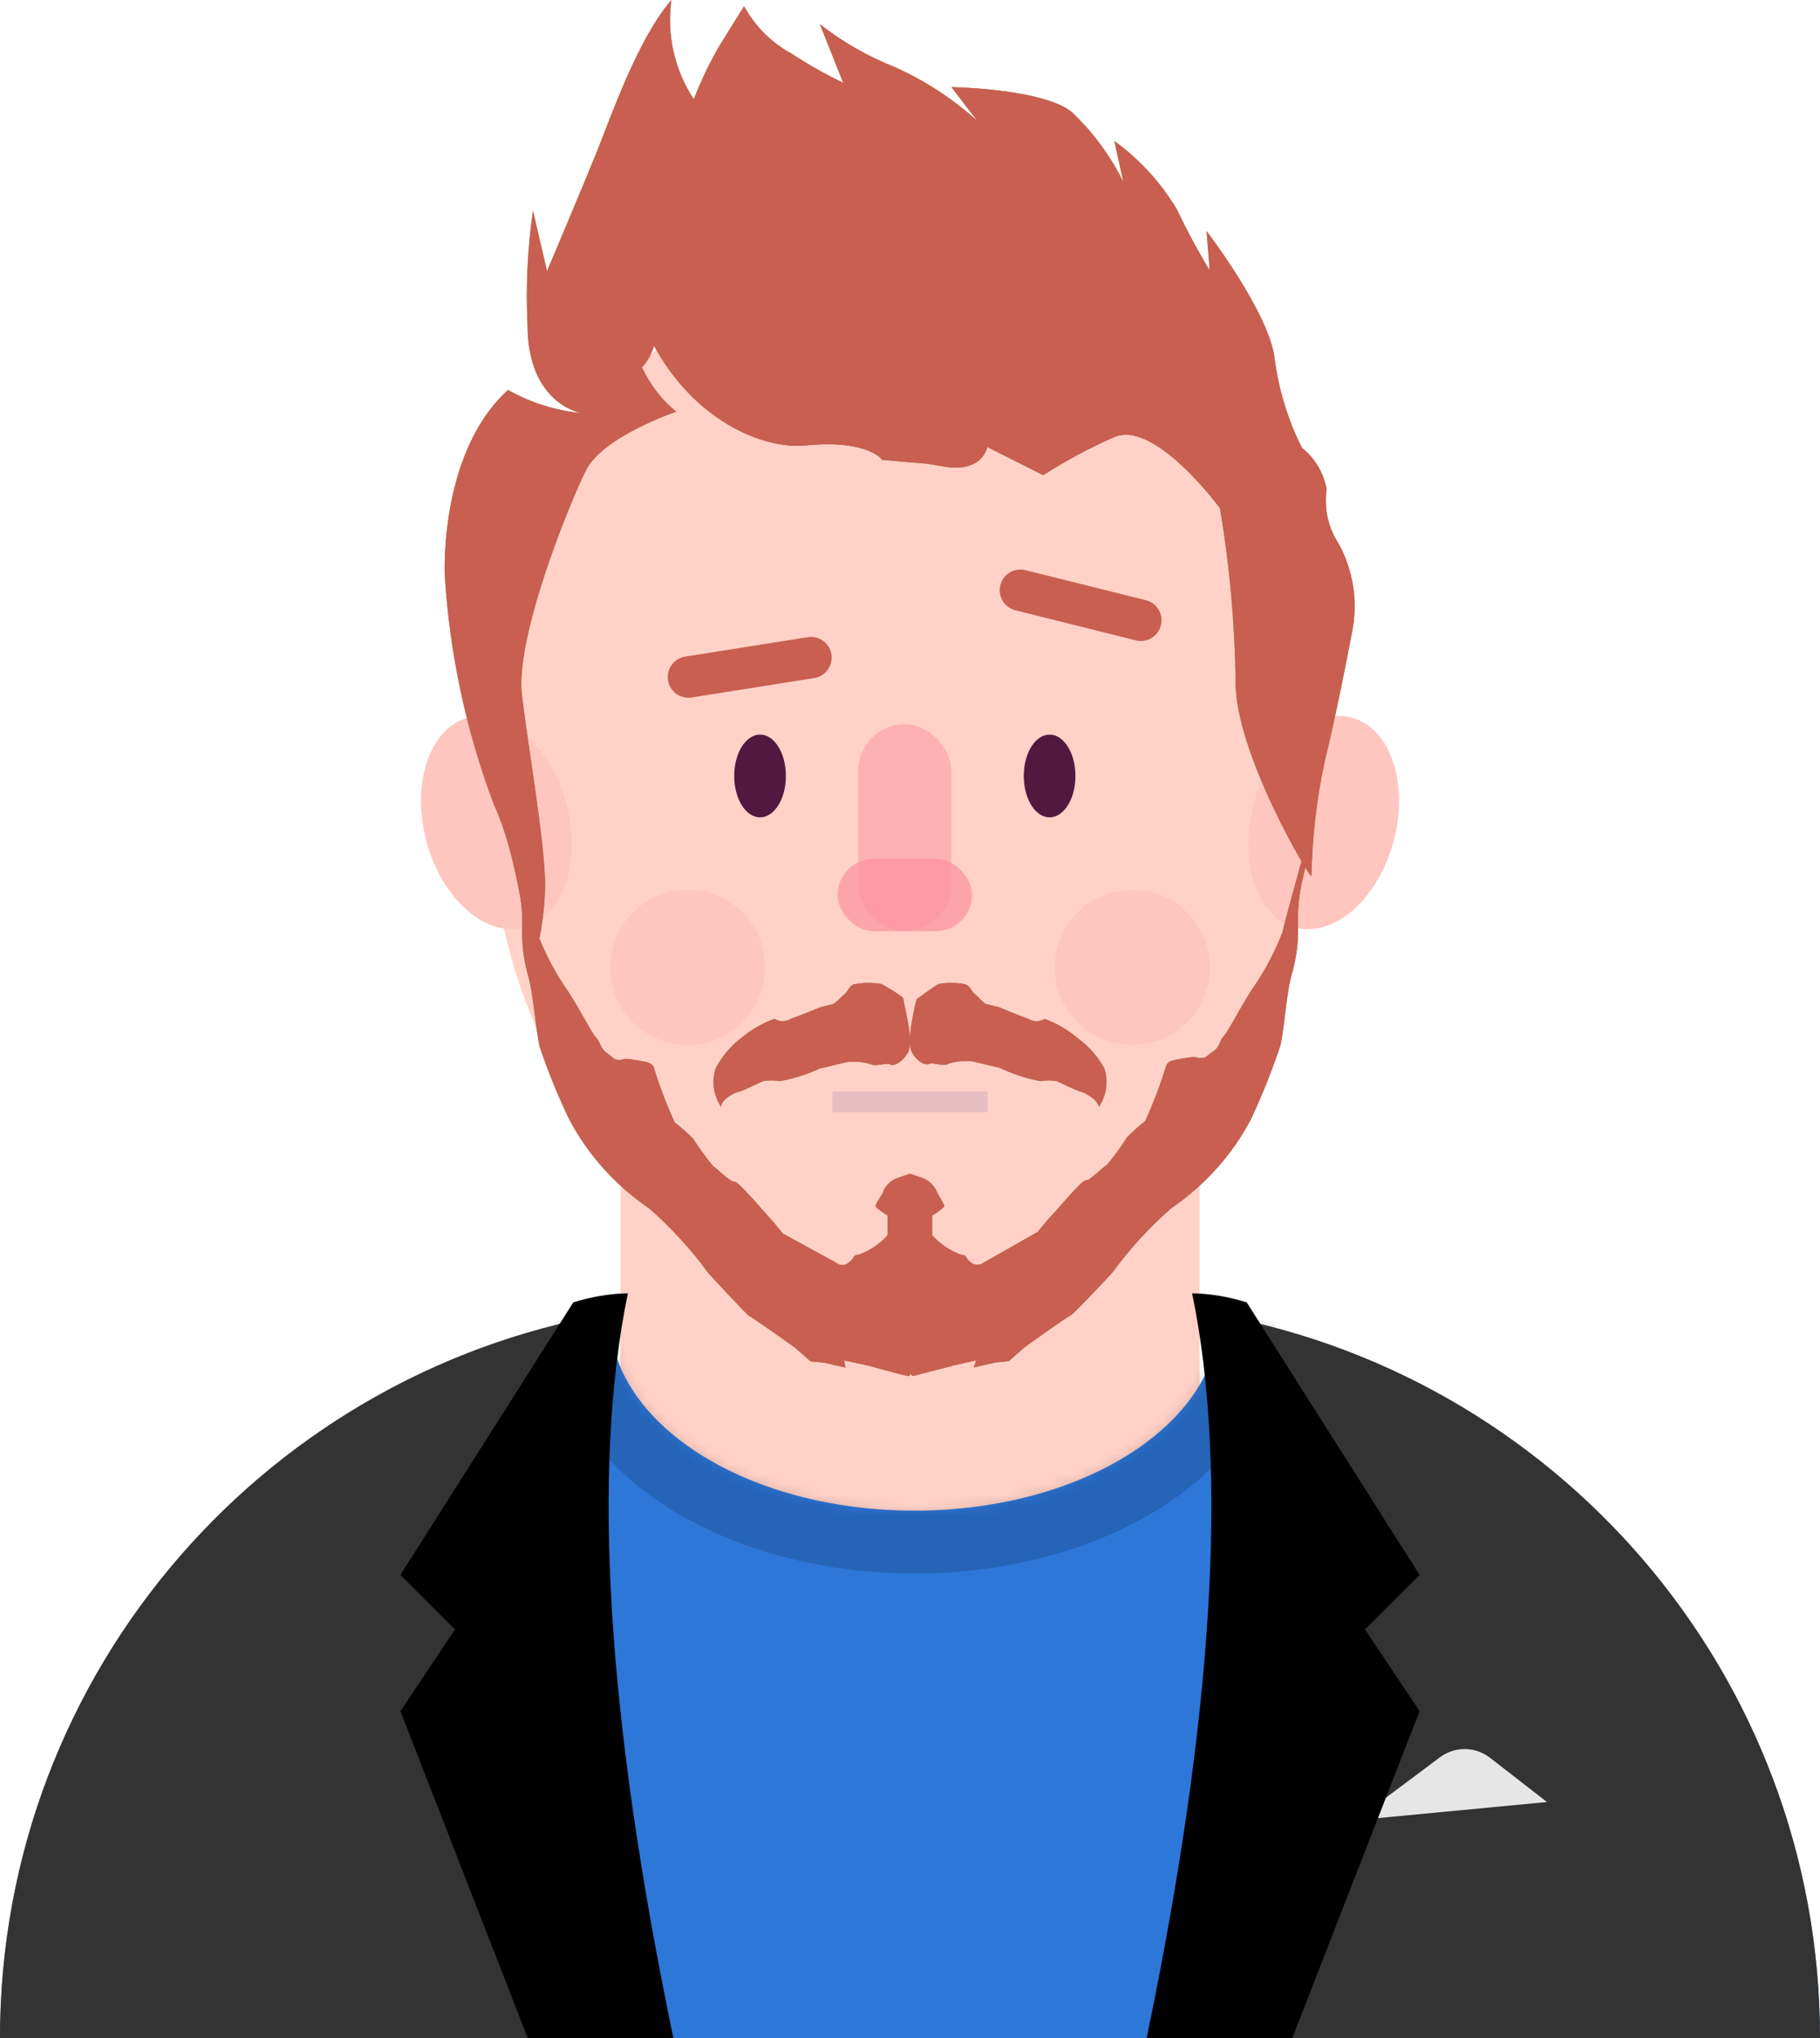<?xml version="1.0" encoding="UTF-8"?>
<svg width="176px" height="197px" viewBox="0 0 176 197" version="1.1" xmlns="http://www.w3.org/2000/svg" xmlns:xlink="http://www.w3.org/1999/xlink">
    <!-- Generator: Sketch 48.2 (47327) - http://www.bohemiancoding.com/sketch -->
    <title>Group 5</title>
    <desc>Created with Sketch.</desc>
    <defs>
        <path d="M117.92,0.21 C150.961,6.267 176,35.209 176,70 L0,70 C-4.29841428e-15,34.901 25.485,5.754 58.961,0.055 C58.96,0.097 58.96,0.139 58.96,0.181 C58.96,10.58 72.159,19.009 88.44,19.009 C104.706,19.009 117.895,10.596 117.92,0.21 Z" id="path-1"></path>
        <path d="M20.258,33.438 C19.94,34.346 19.535,35.062 19.076,35.503 C19.856,37.122 20.928,38.617 22.395,39.787 C22.395,39.787 15.327,42.166 13.669,45.452 C12.01,48.737 6.808,61.653 7.468,67.148 C8.127,72.643 9.711,81.499 9.711,85.578 C9.672,88.443 9.189,91.284 8.278,94 C8.278,94 7.524,83.765 4.772,77.779 C2.063,70.618 0.456,63.086 0.004,55.441 C-0.071,50.909 0.89,42.449 6.129,37.691 C8.328,38.931 10.761,39.696 13.273,39.938 C13.273,39.938 8.014,39.145 8.014,31.365 C7.837,27.693 8.014,24.013 8.542,20.375 L9.899,26.21 C9.899,26.21 13.386,17.977 14.724,14.653 C16.062,11.33 18.663,3.777 21.924,0 C21.459,3.355 22.229,6.765 24.091,9.593 C24.79,7.792 25.628,6.05 26.598,4.381 L28.954,0.604 C30.023,2.557 31.633,4.157 33.591,5.212 C35.18,6.252 36.836,7.185 38.548,8.006 L36.286,2.342 C38.472,4.048 40.89,5.435 43.467,6.458 C46.4,7.762 49.109,9.521 51.496,11.67 L49.008,8.422 C49.008,8.422 57.848,8.554 60.656,10.839 C62.701,12.779 64.386,15.068 65.632,17.599 L64.765,13.634 C67.189,15.39 69.234,17.618 70.777,20.186 C71.745,22.222 72.814,24.207 73.981,26.134 L73.68,22.339 C73.68,22.339 79.805,30.307 80.277,34.764 C80.668,37.729 81.554,40.608 82.896,43.28 C84.164,44.285 85.017,45.724 85.29,47.321 C85.027,49.141 85.436,50.994 86.44,52.533 C87.885,55.156 88.346,58.21 87.74,61.143 C87.156,64.165 86.214,69.037 85.102,73.606 C84.321,77.239 83.892,80.938 83.82,84.653 C83.876,85.276 76.337,72.643 76.488,65.77 C76.41,60.194 75.906,54.632 74.98,49.134 C74.98,49.134 68.666,40.504 64.727,42.26 C62.354,43.3 60.067,44.525 57.885,45.924 L52.476,43.204 C52.476,43.204 52.043,45.735 48.273,45.093 L46.69,44.828 L42.317,44.451 C42.317,44.451 40.96,42.468 34.948,43.053 C30.685,43.468 24.121,40.552 20.258,33.438 Z" id="path-3"></path>
        <path d="M46.938,102.808 C47.147,102.672 48.384,103.118 48.727,102.808 C49.399,102.6 50.101,102.515 50.802,102.555 C51.145,102.555 53.334,103.176 53.62,103.176 C54.888,103.798 56.233,104.242 57.617,104.496 C58.14,104.399 58.675,104.399 59.197,104.496 C59.197,104.496 61.329,105.525 61.539,105.525 C61.748,105.525 63.252,106.301 63.252,107 C63.992,105.919 64.197,104.549 63.804,103.293 C63.189,102.161 62.338,101.18 61.31,100.42 C60.334,99.579 59.219,98.922 58.017,98.479 C57.532,98.78 56.922,98.78 56.437,98.479 C55.257,98.052 53.62,97.354 53.62,97.354 L52.439,97.063 C52.173,97.063 51.487,96.228 51.202,96.015 C50.916,95.801 50.802,95.18 50.174,95.102 C49.38,94.966 48.569,94.966 47.775,95.102 C47.356,95.316 45.643,96.577 45.643,96.577 C45.643,96.577 44.539,100.653 45.224,101.779 C45.91,102.905 46.728,102.963 46.938,102.808 Z" id="path-4"></path>
        <path d="M28.434,105.527 C28.626,105.527 30.775,104.5 30.775,104.5 C31.308,104.403 31.854,104.403 32.387,104.5 C33.753,104.255 35.081,103.831 36.339,103.241 C36.608,103.241 38.833,102.621 39.179,102.621 C39.879,102.58 40.58,102.665 41.251,102.873 C41.596,103.124 42.843,102.679 43.054,102.873 C43.265,103.066 44.09,102.873 44.781,101.768 C45.472,100.664 44.301,96.788 44.378,96.575 C44.455,96.362 42.632,95.315 42.229,95.102 C41.423,94.966 40.599,94.966 39.793,95.102 C39.179,95.102 39.025,95.8 38.757,96.013 C38.488,96.226 37.778,97.001 37.509,97.059 L36.339,97.35 C36.339,97.35 34.67,98.048 33.48,98.474 C32.991,98.774 32.377,98.774 31.888,98.474 C30.676,98.916 29.553,99.572 28.569,100.412 C27.58,101.19 26.768,102.175 26.19,103.299 C25.806,104.554 26.011,105.917 26.746,107 C26.688,106.225 28.223,105.527 28.434,105.527 Z" id="path-5"></path>
        <path d="M22.251,108.487 C21.448,106.738 20.764,104.944 20.204,103.116 C19.979,102.699 19.611,102.643 18.362,102.435 C17.114,102.227 17.482,102.435 16.888,102.435 C16.295,102.435 16.356,102.227 15.701,101.792 C15.046,101.357 15.108,100.789 14.658,100.316 C14.207,99.843 13.327,97.99 11.997,95.909 C10.75,94.134 9.733,92.23 8.968,90.235 C8.824,89.289 6,79.378 6,79.17 C6.189,81.079 6.511,82.974 6.962,84.844 C7.375,86.455 7.554,88.108 7.494,89.762 C7.457,91.214 7.629,92.664 8.006,94.075 C8.599,95.966 8.743,99.2 9.193,101.186 C9.989,103.548 10.932,105.866 12.017,108.128 C13.806,111.564 16.476,114.544 19.795,116.809 C21.93,118.687 23.838,120.774 25.485,123.032 C25.485,123.032 29.251,127.137 29.476,127.212 C29.701,127.288 33.835,130.22 33.835,130.22 L35.391,131.581 L36.721,131.714 L38.768,132.187 L38.625,131.487 L40.917,131.979 C40.917,131.979 44.601,133 44.826,133 C45.051,133 44.969,132.887 45.051,132.716 C45.051,132.887 45.235,133 45.276,133 C45.317,133 49.206,131.979 49.206,131.979 L51.396,131.487 L51.171,132.168 L53.218,131.695 L54.548,131.563 L56.103,130.201 C56.103,130.201 60.197,127.25 60.463,127.193 C60.729,127.137 64.556,123.013 64.556,123.013 C66.203,120.755 68.111,118.668 70.246,116.791 C73.558,114.524 76.221,111.544 78.003,108.109 C79.083,105.794 80.026,103.426 80.828,101.016 C81.257,99.03 81.401,95.739 81.994,93.904 C82.373,92.494 82.552,91.045 82.526,89.592 C82.453,87.939 82.625,86.284 83.038,84.674 C83.489,82.804 83.811,80.908 84,79 C84,79.208 81.196,89.119 81.032,90.065 C80.267,92.059 79.25,93.964 78.003,95.739 C76.673,97.82 75.793,99.673 75.342,100.146 C74.892,100.619 74.974,101.205 74.319,101.621 C73.664,102.037 73.726,102.264 73.132,102.264 C72.538,102.264 72.907,102.056 71.638,102.264 C70.369,102.473 70.021,102.529 69.796,102.945 C69.228,104.784 68.545,106.59 67.749,108.355 C67.125,108.841 66.537,109.366 65.989,109.925 C65.402,110.851 64.753,111.741 64.045,112.592 C63.738,112.724 62.346,114.161 61.998,114.086 C61.65,114.01 59.03,117.169 58.744,117.434 C58.457,117.698 57.331,119.079 57.331,119.079 L52.133,122.03 C51.783,122.319 51.254,122.319 50.905,122.03 C50.311,121.614 50.536,121.273 49.943,121.273 C48.849,120.874 47.884,120.223 47.139,119.382 L47.139,117.49 C47.572,117.24 47.971,116.941 48.326,116.601 C48.326,116.393 47.65,115.372 47.589,115.164 C47.342,114.593 46.865,114.132 46.259,113.878 L44.99,113.443 L43.741,113.878 C43.125,114.119 42.644,114.585 42.411,115.164 C42.411,115.372 41.592,116.393 41.674,116.601 C41.756,116.809 42.841,117.49 42.841,117.49 L42.841,119.382 C42.096,120.223 41.131,120.874 40.037,121.273 C39.443,121.273 39.668,121.614 39.075,122.03 C38.91,122.183 38.685,122.27 38.451,122.27 C38.216,122.27 37.991,122.183 37.826,122.03 L32.71,119.23 C32.71,119.23 31.604,117.869 31.318,117.585 C31.031,117.301 28.391,114.143 28.023,114.218 C27.654,114.294 26.242,112.856 25.976,112.724 C25.268,111.874 24.618,110.983 24.031,110.057 C23.473,109.501 22.878,108.977 22.251,108.487 Z" id="path-6"></path>
    </defs>
    <g id="Page-1" stroke="none" stroke-width="1" fill="none" fill-rule="evenodd">
        <g id="Group-5">
            <rect id="Rectangle-3" fill="#FFD1C7" x="60" y="106" width="56" height="55"></rect>
            <g id="Group-18" transform="translate(0, 125)">
                <g id="Shirt" transform="translate(0, 2)">
                    <mask id="mask-2" fill="white">
                        <use xlink:href="#path-1"></use>
                    </mask>
                    <use id="Clothes" fill="#2D77D9" xlink:href="#path-1"></use>
                    <ellipse id="Hola-👋🏼" fill-opacity="0.16" fill="#000000" mask="url(#mask-2)" cx="88.44" cy="1.496" rx="34.879" ry="23.591"></ellipse>
                </g>
                <g id="Blazer">
                    <path d="M116.579,1.875 C150.289,7.436 176,36.715 176,72 L115.842,72 C118.835,61.393 120.56,48.915 120.56,35.561 C120.56,23.345 119.116,11.862 116.579,1.875 Z M61.038,72 L0,72 C-4.36024516e-15,36.396 26.179,6.906 60.338,1.729 C57.778,11.751 56.32,23.286 56.32,35.561 C56.32,48.915 58.045,61.393 61.038,72 Z" id="Saco" fill="#333333"></path>
                    <path d="M131.12,50.927 L139.239,44.851 C140.681,43.772 142.666,43.789 144.088,44.893 L149.6,49.171 L131.12,50.927 Z" id="Pocket-hanky" fill="#E6E6E6"></path>
                    <path d="M60.72,0 C57.2,16.976 58.667,40.976 65.12,72 L51.04,72 L38.72,40.39 L44,32.488 L38.72,27.22 L55.44,0.878 C57.224,0.324 58.984,0.032 60.72,0 Z" id="Wing" fill="#000000"></path>
                    <path d="M132.88,0 C129.36,16.976 130.827,40.976 137.28,72 L123.2,72 L110.88,40.39 L116.16,32.488 L110.88,27.22 L127.6,0.878 C129.384,0.324 131.144,0.032 132.88,0 Z" id="Wing" fill="#000000" transform="translate(124.08, 36) scale(-1, 1) translate(-124.08, -36) "></path>
                </g>
            </g>
            <g id="Group" transform="translate(47, 24)">
                <ellipse id="Oval" fill="#FFD1C7" cx="40" cy="51" rx="40" ry="51"></ellipse>
                <circle id="Oval-4" fill="#FF6277" opacity="0.097" cx="19.5" cy="69.5" r="7.5"></circle>
                <circle id="Oval-4-Copy" fill="#FF6277" opacity="0.097" cx="62.5" cy="69.5" r="7.5"></circle>
                <ellipse id="Oval-2" fill="#53183F" cx="26.5" cy="51" rx="2.5" ry="4"></ellipse>
                <path d="M19.574,41.439 L31.426,39.561" id="Line-2" stroke="#C85F51" stroke-width="4" stroke-linecap="round"></path>
                <path d="M51.678,33.048 L63.322,35.952" id="Line-2" stroke="#C85F51" stroke-width="4" stroke-linecap="round"></path>
                <ellipse id="Oval-2-Copy" fill="#53183F" cx="54.5" cy="51" rx="2.5" ry="4"></ellipse>
                <rect id="Rectangle-2" fill="#FD909F" opacity="0.493" x="36" y="46" width="9" height="20" rx="4.5"></rect>
                <rect id="Rectangle-4" fill="#FD909F" opacity="0.692" x="34" y="59" width="13" height="7" rx="3.5"></rect>
            </g>
            <g id="Group-11" transform="translate(38, 67)" fill="#FFC5BF">
                <ellipse id="Oval-3" transform="translate(90, 12.5) rotate(15) translate(-90, -12.5) " cx="90" cy="12.5" rx="7" ry="10.5"></ellipse>
                <ellipse id="Oval-3" transform="translate(10, 12.5) scale(-1, 1) rotate(15) translate(-10, -12.5) " cx="10" cy="12.5" rx="7" ry="10.5"></ellipse>
            </g>
            <g id="noun_1372009_cc-copy-3" transform="translate(43, 0)" fill-rule="nonzero">
                <g id="Shape">
                    <use fill="#997E2D" fill-rule="evenodd" xlink:href="#path-3"></use>
                    <use fill="#C85F51" fill-rule="evenodd" xlink:href="#path-3"></use>
                </g>
                <g id="Shape">
                    <use fill="#997E2D" fill-rule="evenodd" xlink:href="#path-4"></use>
                    <use fill="#C85F51" fill-rule="evenodd" xlink:href="#path-4"></use>
                </g>
                <g id="Shape">
                    <use fill="#997E2D" fill-rule="evenodd" xlink:href="#path-5"></use>
                    <use fill="#C85F51" fill-rule="evenodd" xlink:href="#path-5"></use>
                </g>
                <g id="Shape">
                    <use fill="#997E2D" fill-rule="evenodd" xlink:href="#path-6"></use>
                    <use fill="#C85F51" fill-rule="evenodd" xlink:href="#path-6"></use>
                </g>
            </g>
            <path d="M81.5,106.5 L94.5,106.5" id="Line-3" stroke="#E8BDC2" stroke-width="2" stroke-linecap="square"></path>
        </g>
    </g>
</svg>